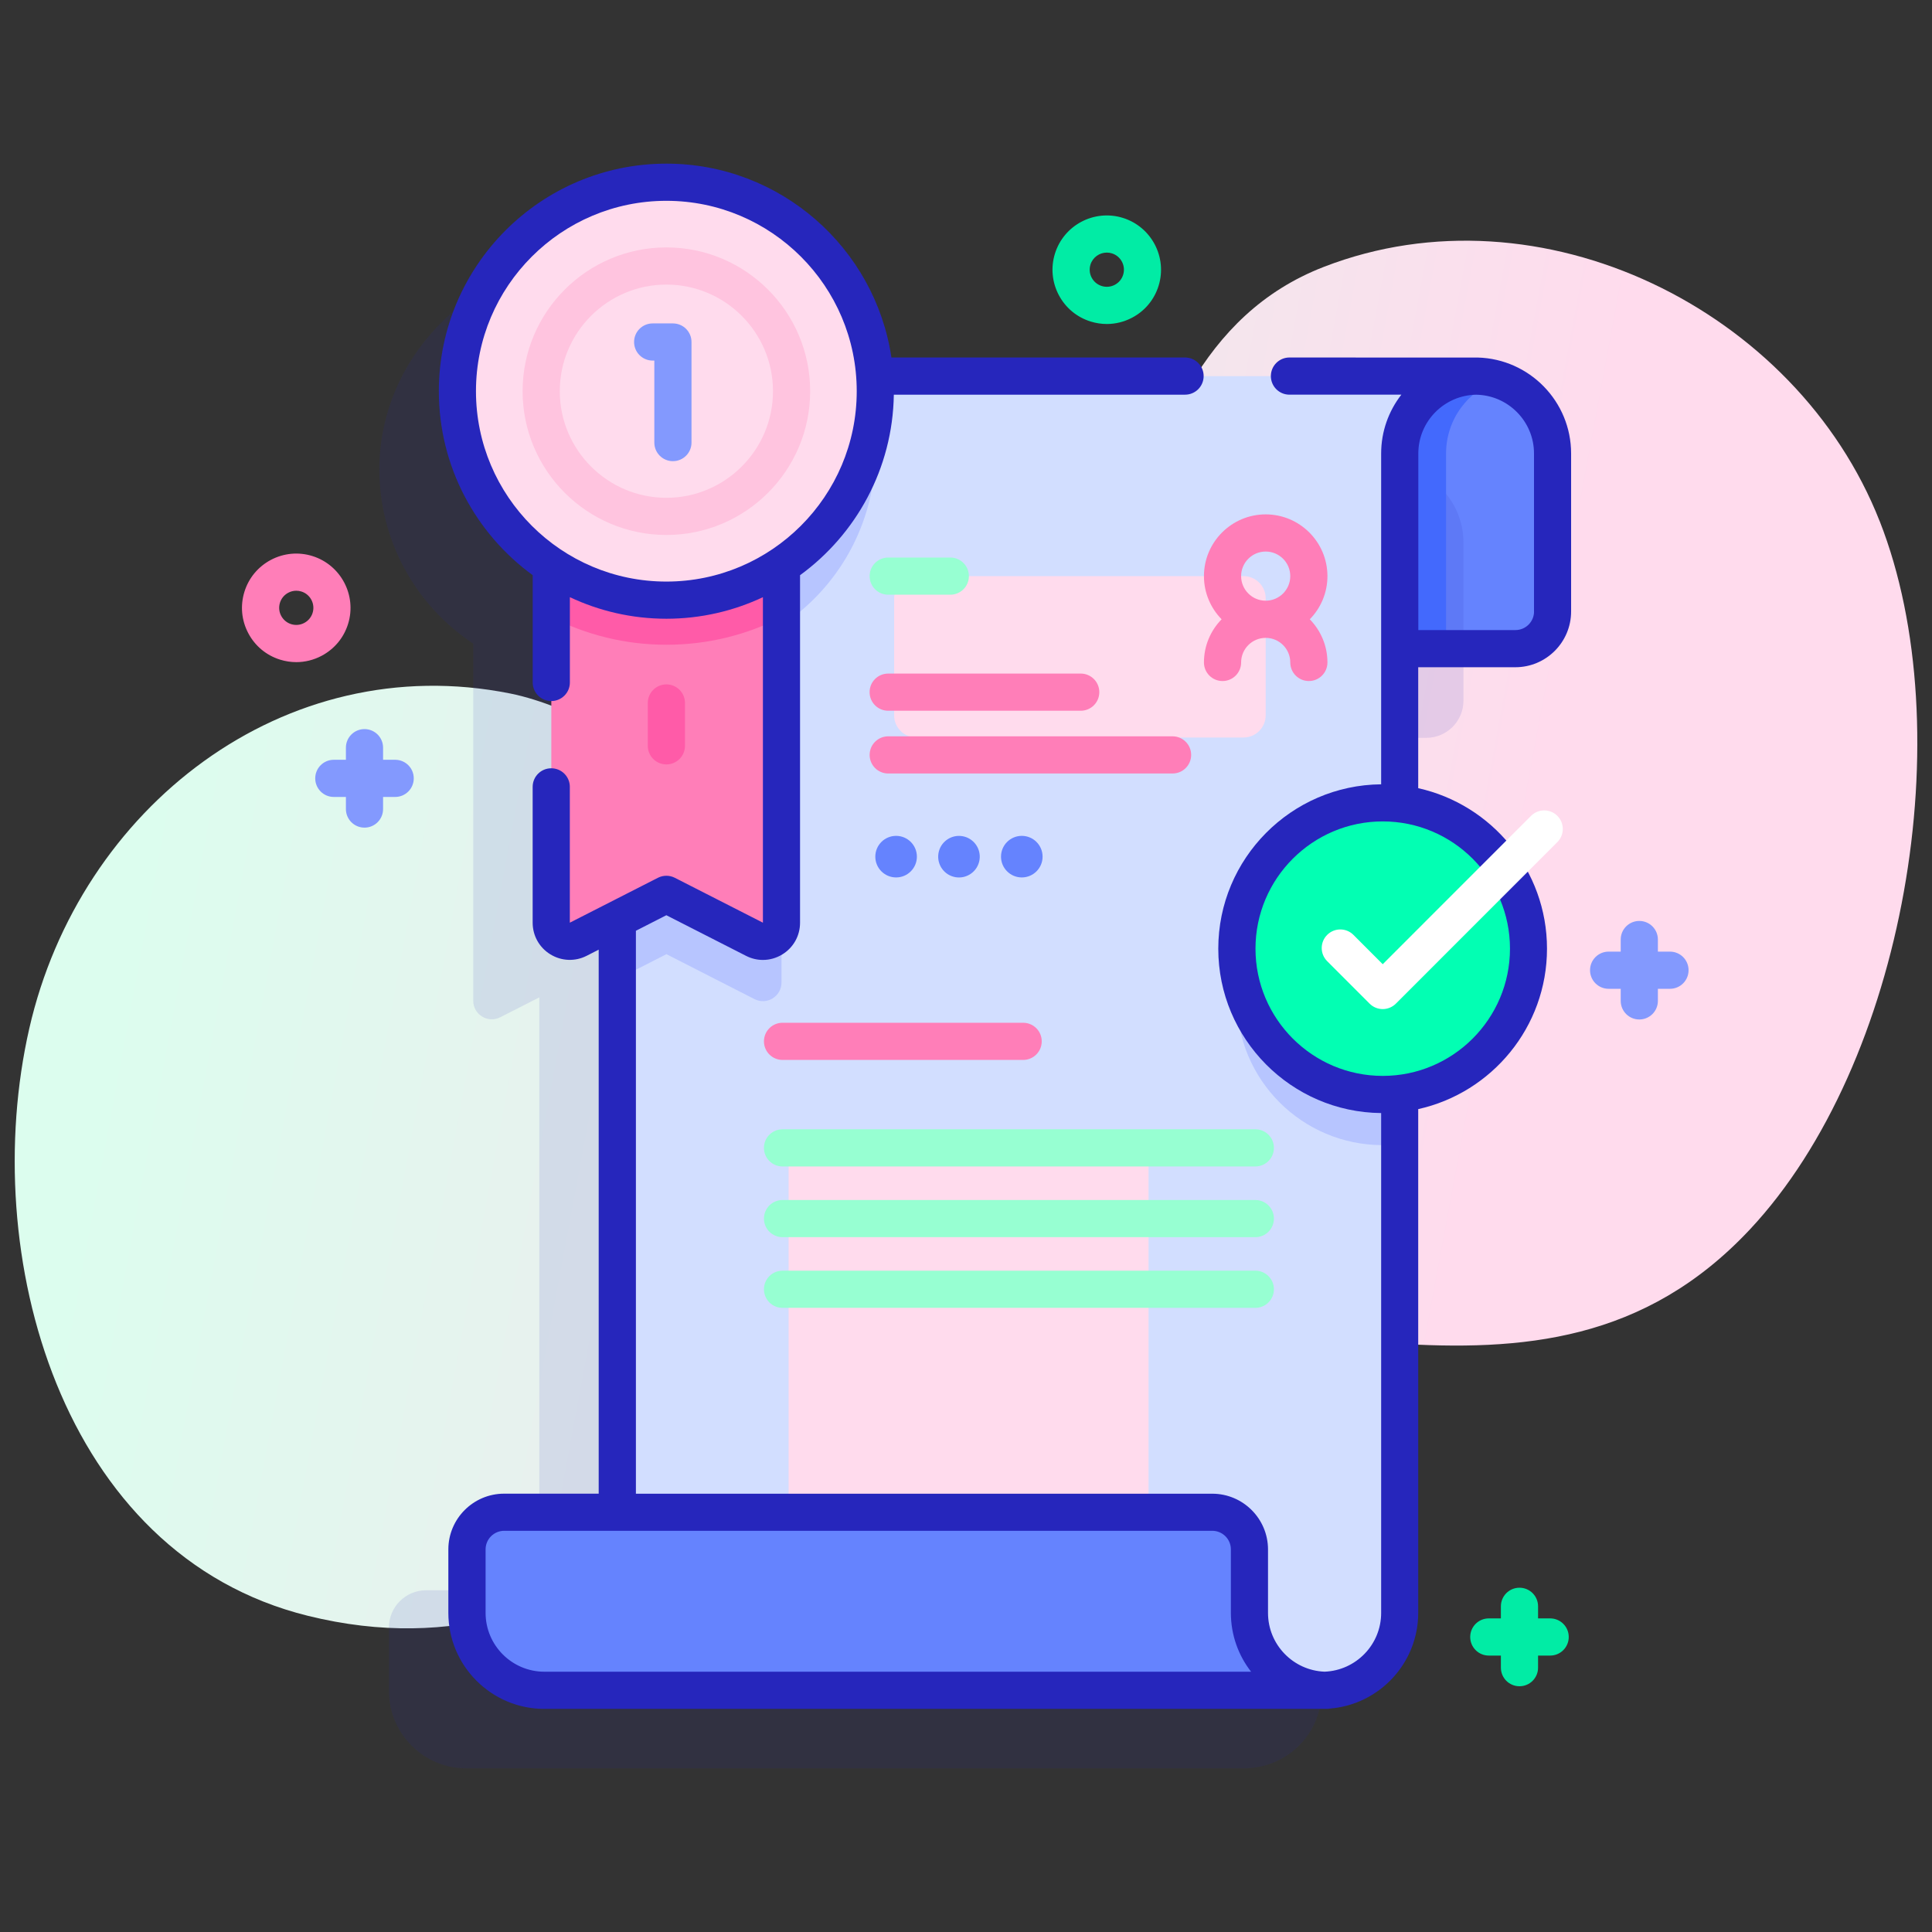 <?xml version="1.0" encoding="UTF-8"?>
<svg id="Layer_1" data-name="Layer 1" xmlns="http://www.w3.org/2000/svg" xmlns:xlink="http://www.w3.org/1999/xlink" viewBox="0 0 500 500">
  <rect x="0" y="0" width="500" height="500" fill="#333333" stroke="none"/>
  <defs>
    <style>
      .cls-1 {
        isolation: isolate;
        opacity: .11;
      }

      .cls-1, .cls-2, .cls-3, .cls-4, .cls-5, .cls-6, .cls-7, .cls-8, .cls-9, .cls-10, .cls-11, .cls-12, .cls-13, .cls-14, .cls-15, .cls-16 {
        stroke-width: 0px;
      }

      .cls-1, .cls-4 {
        fill: #2626bc;
      }

      .cls-2 {
        fill: url(#linear-gradient);
      }

      .cls-3 {
        fill: #8399fe;
      }

      .cls-5 {
        fill: #4369fd;
      }

      .cls-6 {
        fill: #d2deff;
      }

      .cls-7 {
        fill: #b7c5ff;
      }

      .cls-8 {
        fill: #6583fe;
      }

      .cls-9 {
        fill: #97ffd2;
      }

      .cls-10 {
        fill: #ff5ba8;
      }

      .cls-11 {
        fill: #ff7eb8;
      }

      .cls-12 {
        fill: #fff;
      }

      .cls-13 {
        fill: #ffc4df;
      }

      .cls-14 {
        fill: #ffdbed;
      }

      .cls-15 {
        fill: #02ffb3;
      }

      .cls-16 {
        fill: #01eca5;
      }
    </style>
    <linearGradient id="linear-gradient" x1="35.24" y1="298.57" x2="388.18" y2="233.17" gradientTransform="translate(0 502) scale(1 -1)" gradientUnits="userSpaceOnUse">
      <stop offset=".01" stop-color="#dcfdee"/>
      <stop offset=".38" stop-color="#e8f1ee"/>
      <stop offset="1" stop-color="#ffdbed"/>
    </linearGradient>
  </defs>
  <path class="cls-2" d="M486.45,134.87c-21.5-54.71-87.73-87.52-143.83-65.81-64.03,24.78-42.8,126.63-100.96,147.22-31.42,11.12-77.86-30.43-109.6-36.8-58.49-11.74-111.44,29.53-124.48,86.68-13.3,58.31,8.03,136.19,72.1,152.01,76.31,18.85,116.06-49.75,180.08-69.44,65.69-20.21,138.74,27.53,193.12-30.56,40.18-42.91,54.87-129.13,33.58-183.3h0Z"/>
  <path class="cls-1" d="M206.19,117.53c-2.01-28.04-25.37-50.17-53.93-50.17s-54.08,24.21-54.08,54.08c0,18.86,9.66,35.45,24.29,45.13v92.41c0,3.6,3.79,5.91,6.99,4.29l10.11-5.15v153.44h-29.29c-5.31,0-9.62,4.31-9.62,9.62v16.43c0,11.07,8.97,20.04,20.03,20.04h202.49c-.21,0-.42-.03-.63-.03,10.81-.28,19.49-9.12,19.49-20V137.56c0-11.06,8.98-20.03,20.05-20.03h-155.92Z"/>
  <path class="cls-8" d="M348.39,117.36v50.51h43.81c5.31,0,9.62-4.31,9.62-9.62v-40.89c0-8.88-5.78-16.42-13.79-19.03-1.97-.65-4.07-1-6.25-1h-53.42c11.06,0,20.03,8.97,20.03,20.03Z"/>
  <path class="cls-1" d="M325.31,140.44v50.51h43.81c5.31,0,9.62-4.31,9.62-9.62v-40.89c0-8.88-5.78-16.42-13.79-19.03-1.97-.65-4.07-1-6.25-1h-53.42c11.06,0,20.03,8.97,20.03,20.03Z"/>
  <path class="cls-5" d="M348.39,117.36v50.51h25.85v-50.51c0-8.88,5.78-16.42,13.79-19.03-1.97-.65-4.07-1-6.25-1h-53.42c11.06,0,20.03,8.97,20.03,20.03Z"/>
  <path class="cls-6" d="M382.3,97.33c-11.07,0-20.05,8.97-20.05,20.03v300.06c0,11.06-8.96,20.02-20.02,20.02h-182.46V117.37c0-11.06,8.96-20.03,20.03-20.03h202.5Z"/>
  <path class="cls-14" d="M292.43,296.29h-83.53c-2.66,0-4.81,2.15-4.81,4.81v134.99h93.15v-134.99c0-2.66-2.15-4.81-4.81-4.81Z"/>
  <path class="cls-7" d="M362.25,221.14v74.96c-1.44.17-2.91.26-4.4.26-20.85,0-37.75-16.9-37.75-37.75s16.9-37.74,37.75-37.74c1.49,0,2.96.09,4.4.26h0Z"/>
  <path class="cls-7" d="M226.54,116.74c0,18.86-9.66,35.46-24.29,45.13v92.41c0,3.6-3.79,5.91-6.99,4.29l-22.79-11.63-12.69,6.47V117.37c0-11.06,8.96-20.03,20.03-20.03h43.15c2.32,6.02,3.59,12.57,3.59,19.41Z"/>
  <path class="cls-8" d="M343.39,437.45h-202.49c-11.06,0-20.03-8.97-20.03-20.04v-16.43c0-5.31,4.31-9.62,9.62-9.62h183.26c5.31,0,9.62,4.31,9.62,9.62v16.43c0,11.07,8.97,20.04,20.03,20.04Z"/>
  <circle class="cls-15" cx="357.85" cy="245.51" r="37.74"/>
  <path class="cls-11" d="M202.25,125.21v113.58c0,3.6-3.79,5.91-6.99,4.29l-22.79-11.63-22.8,11.63c-3.2,1.63-6.99-.69-6.99-4.29v-113.58h59.58Z"/>
  <path class="cls-10" d="M202.25,125.21v34.49c-8.94,4.59-19.07,7.16-29.78,7.16s-20.85-2.59-29.79-7.16v-34.49h59.58Z"/>
  <circle class="cls-14" cx="172.46" cy="101.24" r="54.08"/>
  <path class="cls-14" d="M237.14,190.86h84.68c3.17,0,5.74-2.57,5.74-5.74v-30.28c0-3.17-2.57-5.74-5.74-5.74h-84.68c-3.17,0-5.74,2.57-5.74,5.74v30.28c0,3.17,2.57,5.74,5.74,5.74h0Z"/>
  <path class="cls-9" d="M245.94,153.91h-16.07c-2.66,0-4.81-2.15-4.81-4.81s2.15-4.81,4.81-4.81h16.07c2.66,0,4.81,2.15,4.81,4.81s-2.15,4.81-4.81,4.81h0Z"/>
  <path class="cls-11" d="M279.69,183.94h-49.83c-2.66,0-4.81-2.15-4.81-4.81s2.15-4.81,4.81-4.81h49.83c2.66,0,4.81,2.15,4.81,4.81s-2.15,4.81-4.81,4.81Z"/>
  <path class="cls-11" d="M303.46,200.18h-73.59c-2.66,0-4.81-2.15-4.81-4.81s2.15-4.81,4.81-4.81h73.59c2.66,0,4.81,2.15,4.81,4.81s-2.15,4.81-4.81,4.81Z"/>
  <path class="cls-11" d="M264.79,274.31h-62.27c-2.66,0-4.81-2.15-4.81-4.81s2.15-4.81,4.81-4.81h62.27c2.66,0,4.81,2.15,4.81,4.81s-2.15,4.81-4.81,4.81Z"/>
  <path class="cls-9" d="M324.88,301.88h-122.36c-2.66,0-4.81-2.15-4.81-4.81s2.15-4.81,4.81-4.81h122.36c2.66,0,4.81,2.15,4.81,4.81s-2.15,4.81-4.81,4.81Z"/>
  <path class="cls-9" d="M324.88,320.18h-122.36c-2.66,0-4.81-2.15-4.81-4.81s2.15-4.81,4.81-4.81h122.36c2.66,0,4.81,2.15,4.81,4.81s-2.15,4.81-4.81,4.81Z"/>
  <path class="cls-9" d="M324.88,338.47h-122.36c-2.66,0-4.81-2.15-4.81-4.81s2.15-4.81,4.81-4.81h122.36c2.66,0,4.81,2.15,4.81,4.81s-2.15,4.81-4.81,4.81Z"/>
  <g>
    <circle class="cls-8" cx="231.91" cy="221.7" r="5.38"/>
    <circle class="cls-8" cx="248.18" cy="221.7" r="5.38" transform="translate(-10.42 431.16) rotate(-80.78)"/>
    <circle class="cls-8" cx="264.44" cy="221.7" r="5.38"/>
  </g>
  <path class="cls-10" d="M172.46,197.83c-2.66,0-4.81-2.15-4.81-4.81v-11.09c0-2.66,2.15-4.81,4.81-4.81s4.81,2.15,4.81,4.81v11.09c0,2.66-2.15,4.81-4.81,4.81Z"/>
  <path class="cls-4" d="M382.45,92.54c-.05,0-48.74-.02-48.74-.02-2.66,0-4.81,2.15-4.81,4.81s2.15,4.81,4.81,4.81h28.96c-3.27,4.21-5.23,9.49-5.23,15.23v85.61c-23.28.21-42.15,19.21-42.15,42.54s18.87,42.32,42.15,42.54v129.37c0,8.2-6.52,14.89-14.64,15.2-8.12-.31-14.64-7-14.64-15.2v-16.43c0-7.95-6.47-14.43-14.43-14.43h-149.16v-145.69l7.88-4.02,20.62,10.51c1.39.71,2.88,1.06,4.37,1.06,1.74,0,3.47-.48,5.02-1.43,2.88-1.76,4.59-4.83,4.59-8.2v-89.94c14.48-10.55,23.98-27.54,24.27-46.72h75.37c2.66,0,4.81-2.15,4.81-4.81s-2.15-4.81-4.81-4.81h-75.99c-4.23-28.35-28.73-50.17-58.24-50.17-32.47,0-58.89,26.42-58.89,58.89,0,19.55,9.58,36.89,24.29,47.61v27.77c0,2.66,2.15,4.81,4.81,4.81s4.81-2.15,4.81-4.81v-22.07c7.59,3.57,16.05,5.58,24.98,5.58s17.39-2.01,24.98-5.58v84.24l-22.8-11.62c-1.37-.7-3-.7-4.37,0l-22.8,11.62v-35.15c0-2.66-2.15-4.81-4.81-4.81s-4.81,2.15-4.81,4.81v35.15c0,3.37,1.72,6.44,4.59,8.2,2.88,1.76,6.39,1.9,9.39.37l3.11-1.59v140.79h-24.48c-7.95,0-14.43,6.47-14.43,14.43v16.43c0,13.7,11.15,24.84,24.84,24.84h202.49c.33,0,.66-.03.97-.1,12.7-1.09,22.7-11.77,22.7-24.75v-130.37c19.04-4.23,33.33-21.24,33.33-41.53s-14.29-37.3-33.33-41.53v-31.3h25.14c7.95,0,14.43-6.47,14.43-14.43v-40.89c0-13.47-10.78-24.47-24.17-24.83h0ZM123.18,101.24c0-27.17,22.1-49.27,49.27-49.27s49.27,22.1,49.27,49.27-22.1,49.27-49.27,49.27-49.27-22.1-49.27-49.27ZM312.27,432.64h-171.37c-8.4,0-15.23-6.83-15.23-15.23v-16.43c0-2.65,2.16-4.81,4.81-4.81h183.26c2.65,0,4.81,2.16,4.81,4.81v16.43c0,5.73,1.95,11.02,5.23,15.23h-11.5ZM390.78,245.51c0,18.16-14.77,32.93-32.93,32.93s-32.93-14.77-32.93-32.93,14.77-32.93,32.93-32.93,32.93,14.77,32.93,32.93h0ZM397.01,158.25c0,2.65-2.16,4.81-4.81,4.81h-25.14v-45.7c0-8.31,6.7-15.08,14.98-15.21,8.27.14,14.96,6.91,14.96,15.21v40.89Z"/>
  <path class="cls-13" d="M172.46,138.45c-20.52,0-37.21-16.69-37.21-37.21s16.69-37.21,37.21-37.21,37.21,16.69,37.21,37.21-16.69,37.21-37.21,37.21h0ZM172.46,73.65c-15.21,0-27.59,12.38-27.59,27.59s12.38,27.59,27.59,27.59,27.59-12.38,27.59-27.59-12.38-27.59-27.59-27.59Z"/>
  <path class="cls-3" d="M174.15,119.35c-2.66,0-4.81-2.15-4.81-4.81v-21.22h-.43c-2.66,0-4.81-2.15-4.81-4.81s2.15-4.81,4.81-4.81h5.24c2.66,0,4.81,2.15,4.81,4.81v26.03c0,2.66-2.15,4.81-4.81,4.81Z"/>
  <path class="cls-11" d="M343.54,149.1c0-8.81-7.17-15.98-15.98-15.98s-15.98,7.17-15.98,15.98c0,4.34,1.75,8.28,4.57,11.17-2.82,2.88-4.57,6.82-4.57,11.17,0,2.66,2.15,4.81,4.81,4.81s4.81-2.15,4.81-4.81c0-3.51,2.85-6.36,6.36-6.36s6.36,2.85,6.36,6.36c0,2.66,2.15,4.81,4.81,4.81s4.81-2.15,4.81-4.81c0-4.34-1.75-8.28-4.57-11.17,2.82-2.88,4.57-6.82,4.57-11.17ZM327.56,142.74c3.51,0,6.36,2.85,6.36,6.36s-2.85,6.36-6.36,6.36-6.36-2.85-6.36-6.36,2.85-6.36,6.36-6.36Z"/>
  <path class="cls-3" d="M432.19,246.28h-3.13v-3.13c0-2.66-2.15-4.81-4.81-4.81s-4.81,2.15-4.81,4.81v3.13h-3.13c-2.66,0-4.81,2.15-4.81,4.81s2.15,4.81,4.81,4.81h3.13v3.13c0,2.66,2.15,4.81,4.81,4.81s4.81-2.15,4.81-4.81v-3.13h3.13c2.66,0,4.81-2.15,4.81-4.81s-2.15-4.81-4.81-4.81h0Z"/>
  <path class="cls-3" d="M102.27,196.63h-3.13v-3.13c0-2.66-2.15-4.81-4.81-4.81s-4.81,2.15-4.81,4.81v3.13h-3.13c-2.66,0-4.81,2.15-4.81,4.81s2.15,4.81,4.81,4.81h3.13v3.13c0,2.66,2.15,4.81,4.81,4.81s4.81-2.15,4.81-4.81v-3.13h3.13c2.66,0,4.81-2.15,4.81-4.81s-2.15-4.81-4.81-4.81Z"/>
  <path class="cls-16" d="M401.18,418.84h-3.13v-3.13c0-2.66-2.15-4.81-4.81-4.81s-4.81,2.15-4.81,4.81v3.13h-3.13c-2.66,0-4.81,2.15-4.81,4.81s2.15,4.81,4.81,4.81h3.13v3.13c0,2.66,2.15,4.81,4.81,4.81s4.81-2.15,4.81-4.81v-3.13h3.13c2.66,0,4.81-2.15,4.81-4.81s-2.15-4.81-4.81-4.81Z"/>
  <path class="cls-11" d="M76.69,171.36c-1.4,0-2.81-.21-4.19-.64-3.58-1.11-6.52-3.56-8.26-6.88-1.75-3.32-2.09-7.12-.98-10.7,1.11-3.58,3.56-6.51,6.88-8.26,3.32-1.74,7.12-2.09,10.7-.98,7.39,2.3,11.54,10.19,9.24,17.58-1.11,3.58-3.56,6.51-6.88,8.26-2.04,1.07-4.27,1.62-6.52,1.62h0ZM76.67,152.88c-.71,0-1.41.17-2.05.51-1.05.55-1.82,1.48-2.17,2.6-.35,1.13-.24,2.33.31,3.37s1.47,1.82,2.6,2.17c1.13.35,2.33.24,3.37-.31,1.05-.55,1.82-1.48,2.17-2.6h0c.73-2.33-.58-4.82-2.91-5.54-.43-.14-.88-.2-1.32-.2h0Z"/>
  <path class="cls-16" d="M286.45,83.85c-1.4,0-2.81-.21-4.19-.64-3.58-1.11-6.52-3.56-8.26-6.88-1.74-3.32-2.09-7.12-.98-10.7,2.3-7.39,10.18-11.54,17.58-9.24,7.39,2.3,11.54,10.19,9.24,17.58-1.11,3.58-3.56,6.52-6.88,8.26-2.04,1.07-4.27,1.62-6.52,1.62ZM286.44,65.37c-1.89,0-3.64,1.22-4.23,3.11-.35,1.13-.24,2.33.31,3.37.55,1.05,1.48,1.82,2.61,2.17,2.33.73,4.82-.58,5.54-2.91h0c.73-2.33-.58-4.82-2.91-5.54-.44-.14-.88-.2-1.31-.2h0Z"/>
  <path class="cls-12" d="M357.85,261.15c-1.28,0-2.5-.51-3.4-1.41l-10.98-10.99c-1.88-1.88-1.88-4.92,0-6.8s4.92-1.88,6.8,0l7.58,7.59,38.39-38.4c1.88-1.88,4.92-1.88,6.8,0,1.88,1.88,1.88,4.92,0,6.8l-41.79,41.8c-.9.9-2.13,1.41-3.4,1.41Z"/>
</svg>